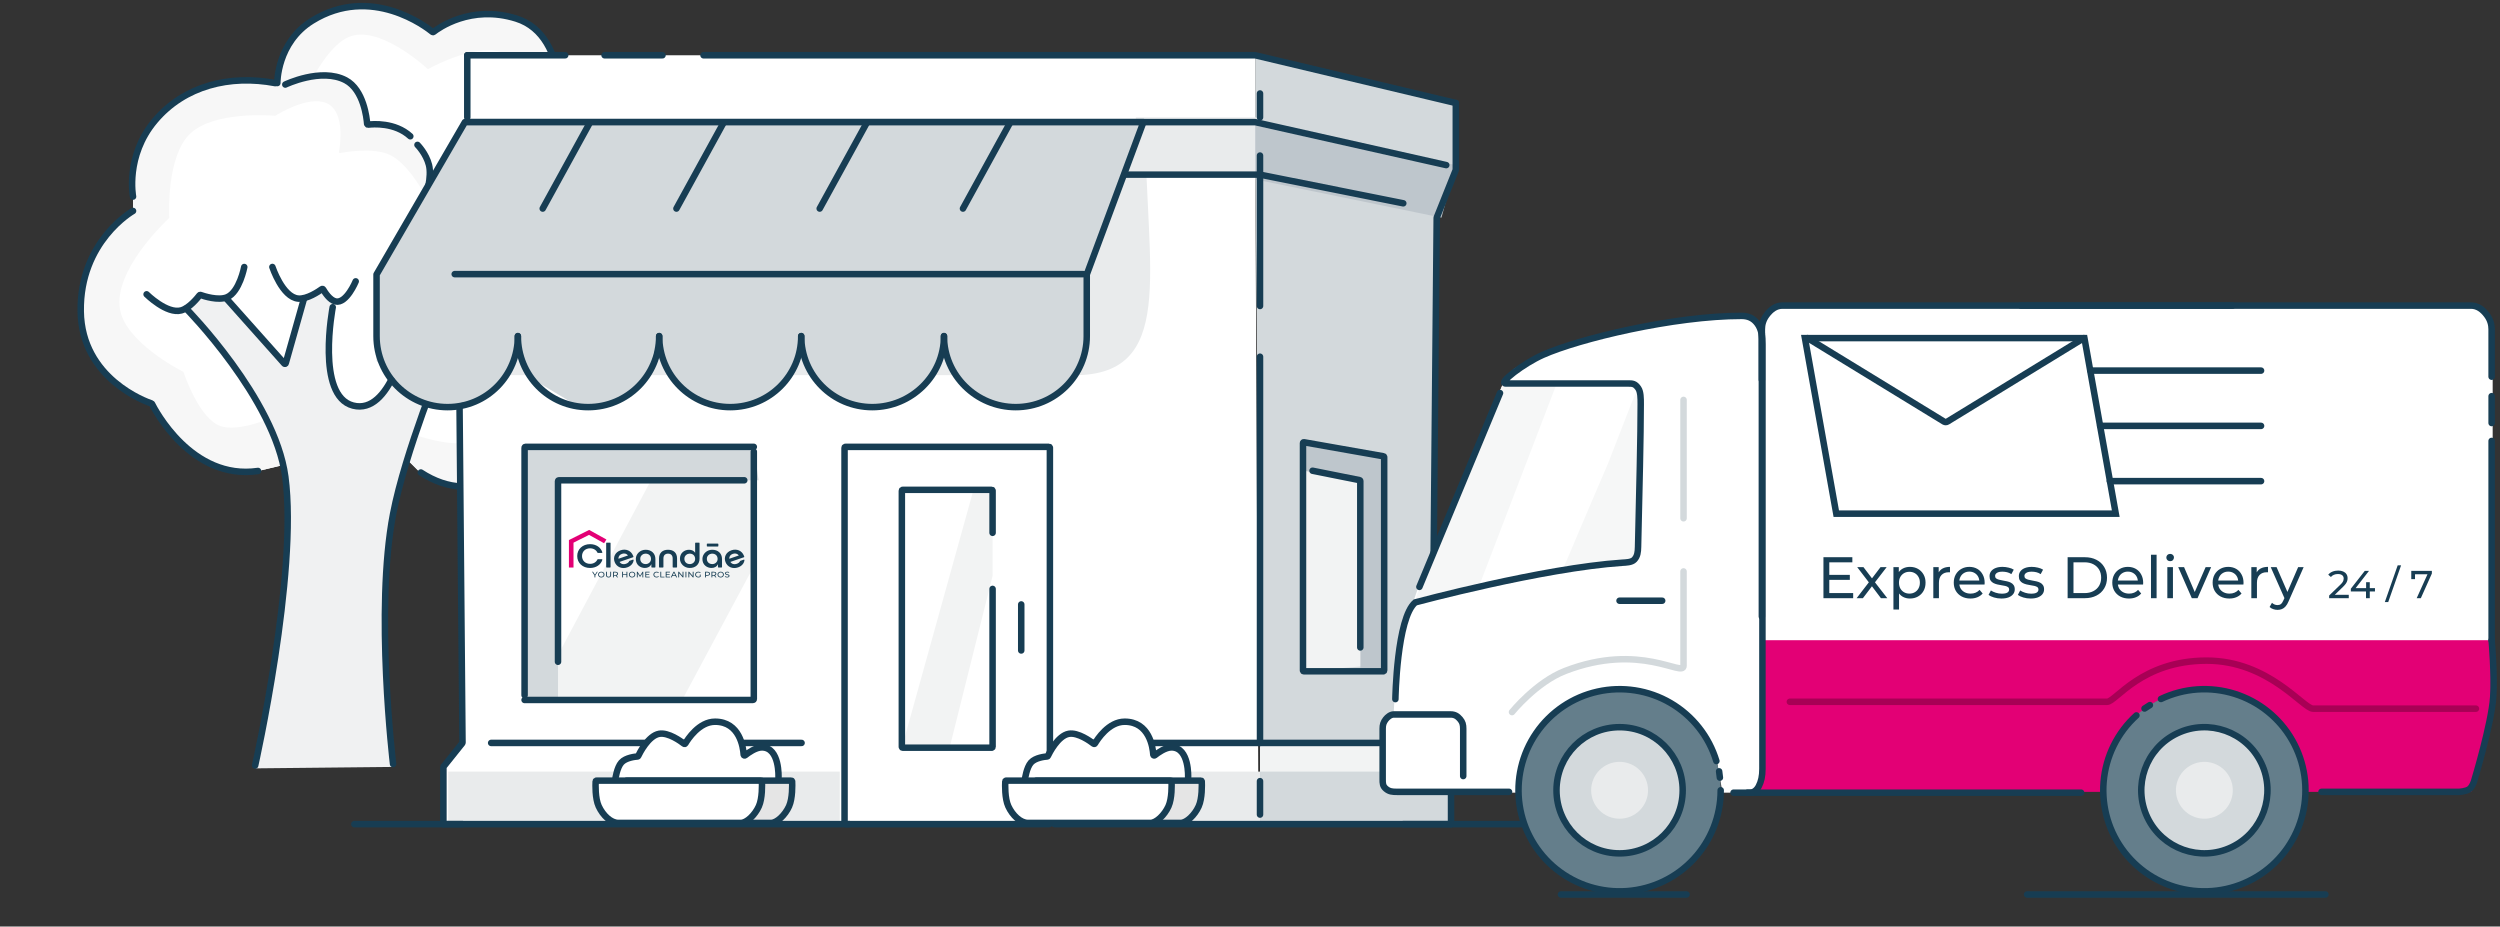 <svg width="769" height="285" viewBox="0 0 769 285" fill="none" xmlns="http://www.w3.org/2000/svg">
<rect x="0" y="0" width="769" height="285" fill="#333333" stroke="none"/>
<path d="M129.743 145.759L125.324 141.34L103.672 139.131L79.367 144.875L71.413 145.317L65.227 142.666L57.273 138.247L52.854 133.386L46.667 124.106L41.364 121.897L34.736 117.478L28.108 108.64L25.014 99.802V90.522L27.224 81.685L32.527 72.405L40.923 64.893V60.474V52.078L44.458 41.914L49.761 34.402L57.273 29.541L67.878 25.122L85.112 25.564V22.913L89.531 12.307L97.043 5.237L111.184 1.702L123.557 4.353L133.279 9.656L137.256 7.446L145.21 4.795L154.489 4.353L163.327 7.446L169.072 14.517L172.607 27.773L172.165 42.356L177.91 43.682L185.422 46.333L191.609 52.961L194.702 62.683L194.26 71.963L190.283 80.801L183.213 87.429L179.236 89.639L185.422 98.477L187.19 109.082L184.538 117.036L178.352 121.455L169.072 124.548L165.979 134.27L161.118 141.782L152.28 147.969L140.349 149.736L129.743 145.759Z" fill="white"/>
<path d="M147.954 135.087C141.548 138.325 130.039 134.576 128.285 133.973C128.155 133.928 128.02 133.998 127.973 134.127L125.329 141.303C125.295 141.395 125.317 141.498 125.386 141.566L129.224 145.404C129.243 145.423 129.265 145.439 129.289 145.451L134.004 147.808C134.019 147.816 134.036 147.822 134.052 147.826L141.546 149.798C141.573 149.806 141.602 149.808 141.63 149.806L146.342 149.413C146.356 149.412 146.369 149.41 146.382 149.407L152.702 147.827C152.72 147.822 152.737 147.816 152.753 147.808L156.683 145.843C156.699 145.835 156.715 145.824 156.729 145.813L161.061 142.268C161.077 142.256 161.091 142.241 161.103 142.225L164.648 137.498C164.66 137.482 164.67 137.465 164.678 137.447L168.235 129.146C168.243 129.128 168.249 129.108 168.252 129.089L169.014 124.517C169.031 124.413 169.112 124.331 169.216 124.312L173.399 123.551C173.413 123.549 173.427 123.545 173.44 123.54L177.779 121.962C177.791 121.958 177.802 121.953 177.813 121.947L182.128 119.593C182.158 119.577 182.185 119.555 182.206 119.527L184.93 116.025C184.949 116 184.964 115.972 184.973 115.942L186.939 109.258C186.945 109.235 186.949 109.211 186.949 109.187V104.489C186.949 104.462 186.944 104.435 186.936 104.41L184.967 98.504C184.962 98.488 184.955 98.472 184.946 98.457L182.174 93.705L179.414 89.762C179.397 89.738 179.385 89.711 179.377 89.683L177.797 83.757L176.603 80.176L174.228 75.029C174.22 75.012 174.21 74.996 174.198 74.98L171.453 71.452C171.438 71.432 171.42 71.415 171.4 71.4L167.496 68.668C167.466 68.647 167.433 68.633 167.398 68.627L161.108 67.447C161.092 67.444 161.077 67.443 161.062 67.443H155.514H151.058C150.822 67.443 150.711 67.738 150.896 67.886C153.043 69.609 160.899 75.972 165.064 80.176C169.069 84.218 169.765 93.697 169.833 94.794C169.837 94.863 169.863 94.919 169.915 94.965C170.793 95.738 178.994 103.145 178.195 109.223C177.131 117.316 160.598 119.359 158.847 119.553C158.75 119.563 158.678 119.626 158.645 119.718C158.144 121.119 154.104 131.979 147.954 135.087Z" fill="#F7F7F7"/>
<path d="M107.368 11.339C101.901 13.6 97.189 22.216 96.671 23.187C96.64 23.246 96.588 23.287 96.523 23.307L87.532 26.043C87.493 26.055 87.451 26.057 87.411 26.049L85.72 25.711C85.588 25.684 85.5 25.558 85.523 25.425L85.881 23.276L87.86 15.358C87.867 15.331 87.878 15.306 87.892 15.283L91.424 9.79C91.442 9.762 91.466 9.738 91.493 9.719L97.797 5.385C97.811 5.375 97.826 5.367 97.841 5.36L105.332 2.207C105.362 2.194 105.395 2.187 105.429 2.187H114.894C114.916 2.187 114.939 2.19 114.96 2.196L126.43 5.36C126.455 5.367 126.478 5.377 126.499 5.391L133.104 9.665C133.182 9.715 133.282 9.718 133.364 9.672L138.775 6.579C138.793 6.569 138.812 6.561 138.832 6.556L145.932 4.584C145.953 4.578 145.976 4.574 145.999 4.574H153.494C153.514 4.574 153.535 4.577 153.555 4.582L161.421 6.548C161.461 6.559 161.499 6.579 161.53 6.607L166.624 11.31C166.645 11.329 166.662 11.352 166.676 11.377L170.615 18.862C170.628 18.886 170.637 18.913 170.641 18.941L172.62 32.002C172.623 32.02 172.623 32.039 172.622 32.058L171.845 42.158C171.836 42.282 171.92 42.395 172.042 42.421L177.399 43.569L185.302 45.94C185.338 45.951 185.372 45.97 185.4 45.996L190.489 50.694C190.516 50.719 190.537 50.749 190.551 50.783L193.307 57.475C193.312 57.489 193.317 57.503 193.32 57.518L194.897 65.011C194.904 65.041 194.904 65.072 194.9 65.102L193.323 74.953C193.318 74.986 193.306 75.019 193.287 75.047L187.772 83.715C187.754 83.743 187.73 83.767 187.703 83.786L183.146 86.942C182.953 87.075 182.69 86.904 182.749 86.677C183.665 83.118 187.614 66.109 181.776 57.496C177.561 51.278 166.338 46.626 164.834 46.023C164.731 45.982 164.67 45.898 164.677 45.788C164.81 43.624 165.924 21.292 155.514 16.512C147.389 12.78 133.432 20.29 131.798 21.198C131.702 21.251 131.593 21.242 131.511 21.168C130.043 19.83 116.318 7.636 107.368 11.339Z" fill="#F7F7F7"/>
<path d="M67.975 131.107C72.683 132.599 80.271 129.763 81.674 129.209C81.801 129.159 81.945 129.218 82 129.342L84.687 135.484L86.993 142.789C87.037 142.927 86.955 143.073 86.814 143.107L79.705 144.828C79.593 144.855 79.514 144.956 79.514 145.071V145.111C79.514 145.274 79.361 145.393 79.203 145.354L77.952 145.041C77.932 145.036 77.912 145.034 77.891 145.034H77.126L70.793 144.638C70.771 144.636 70.75 144.632 70.729 144.625L63.627 142.258C63.608 142.252 63.589 142.243 63.572 142.232L59.244 139.478C59.228 139.468 59.214 139.456 59.201 139.444L54.048 134.29L49.685 129.134C49.676 129.123 49.667 129.111 49.66 129.099L46.923 124.407C46.899 124.365 46.862 124.331 46.819 124.309L42.111 121.955L36.958 118.784C36.945 118.776 36.932 118.766 36.92 118.756L32.179 114.41C32.169 114.4 32.159 114.389 32.15 114.378L28.204 109.248C28.191 109.231 28.18 109.212 28.171 109.191L25.413 102.493C25.404 102.469 25.398 102.445 25.395 102.42L24.606 93.739C24.604 93.716 24.605 93.692 24.61 93.669L26.189 85.374C26.193 85.357 26.198 85.339 26.205 85.323L30.951 74.251C30.963 74.221 30.981 74.195 31.003 74.172L38.53 66.646L40.827 64.732C40.884 64.684 40.917 64.614 40.917 64.54V58.688V51.556C40.917 51.536 40.92 51.516 40.925 51.496L42.5 45.193C42.506 45.17 42.514 45.149 42.526 45.129L45.681 39.608C45.688 39.595 45.697 39.583 45.707 39.571L50.051 34.436C50.063 34.423 50.076 34.41 50.09 34.399L56.805 29.265C56.824 29.25 56.844 29.239 56.866 29.23L63.976 26.465C63.989 26.46 64.002 26.456 64.016 26.453L73.511 24.475C73.534 24.471 73.557 24.469 73.58 24.471L84.661 25.262C84.678 25.263 84.695 25.266 84.712 25.271L87.398 26.038C87.446 26.052 87.498 26.051 87.545 26.035L88.666 25.662L98.177 23.284C98.203 23.278 98.229 23.275 98.255 23.277L104.126 23.668C104.164 23.671 104.201 23.682 104.235 23.702L108.891 26.418C108.935 26.444 108.971 26.482 108.992 26.529L111.736 32.408C111.742 32.42 111.746 32.433 111.75 32.445L113.284 37.816C113.315 37.923 113.413 37.997 113.525 37.997H115.706C115.717 37.997 115.729 37.998 115.741 37.999L121.246 38.786C121.278 38.79 121.308 38.801 121.336 38.817L126.033 41.557C126.057 41.571 126.078 41.589 126.096 41.61L128.456 44.363L131.604 48.691C131.627 48.724 131.643 48.761 131.649 48.8L132.428 53.863C132.433 53.896 132.431 53.93 132.423 53.962L131.006 59.631C130.95 59.855 130.643 59.898 130.532 59.695C129.337 57.512 124.857 49.848 119.702 47.547C114.801 45.358 106.414 46.733 104.556 47.077C104.378 47.11 104.224 46.955 104.256 46.777C104.647 44.645 106.276 33.969 100.205 31.63C94.642 29.488 85.614 35.026 84.753 35.567C84.706 35.597 84.665 35.607 84.609 35.603C83.294 35.492 65.657 34.144 58.425 41.18C51.3 48.113 51.979 65.419 52.053 66.937C52.057 67.013 52.035 67.065 51.98 67.117C50.719 68.288 34.735 83.413 36.938 95.295C38.789 105.281 55.038 113.688 56.351 114.353C56.411 114.383 56.444 114.421 56.465 114.485C56.876 115.711 61.473 129.047 67.975 131.107Z" fill="#F7F7F7"/>
<path d="M87.882 111.296L93.038 92.39C93.056 92.326 93.098 92.272 93.156 92.239L99.086 88.85C99.184 88.794 99.308 88.811 99.387 88.89L102.699 92.202C102.755 92.258 102.781 92.336 102.77 92.414L101.462 101.57L101.022 111.251C101.02 111.278 101.024 111.305 101.031 111.332L104.085 121.802C104.103 121.863 104.144 121.915 104.199 121.948L109.344 124.949C109.391 124.976 109.445 124.988 109.498 124.982L113.312 124.558C113.365 124.552 113.414 124.53 113.453 124.494L118.221 120.159C118.243 120.14 118.261 120.117 118.274 120.091L122.659 111.759C122.668 111.742 122.675 111.725 122.68 111.706L124.842 103.489C124.867 103.396 124.941 103.326 125.035 103.307L131.356 102.043C131.45 102.024 131.547 102.061 131.605 102.138L136.733 108.975C136.783 109.042 136.796 109.13 136.768 109.209L130.185 127.642L124.44 143.108L121.347 156.807L119.137 171.832L118.254 189.949L118.696 204.974L120.021 225.301L120.883 235.638C120.895 235.783 120.781 235.908 120.636 235.909L78.787 236.345C78.629 236.347 78.51 236.204 78.538 236.05L81.576 219.556L84.228 205.416L86.437 191.275L88.205 165.203V148.887C88.205 148.864 88.202 148.842 88.196 148.82L83.794 132.975C83.789 132.955 83.781 132.936 83.77 132.918L73.191 114.403C73.184 114.391 73.176 114.38 73.167 114.369L57.416 95.117C57.334 95.018 57.341 94.873 57.432 94.782L61.591 90.623C61.653 90.561 61.743 90.536 61.828 90.557L65.197 91.399C65.216 91.404 65.237 91.407 65.257 91.407H69.093C69.163 91.407 69.23 91.436 69.278 91.488L87.457 111.398C87.59 111.544 87.831 111.486 87.882 111.296Z" fill="#F0F1F2"/>
<path d="M150.147 67.574C150.147 67.574 163.244 65.871 169.687 70.074C176.499 74.518 178.905 88.524 179.088 89.649C179.096 89.701 179.114 89.735 179.15 89.773C179.98 90.634 190.593 101.991 185.782 114.181C182.418 122.704 170.767 124.07 169.066 124.225C168.942 124.237 168.85 124.328 168.837 124.452C168.638 126.328 166.775 140.309 155.086 146.417C146.207 151.057 137.852 150.806 129.454 145.342" stroke="#173D53" stroke-width="2" stroke-linecap="round"/>
<path d="M57.273 94.94C57.273 94.94 84.572 122.623 87.763 146.642C91.72 176.415 78.484 235.463 78.484 235.463" stroke="#173D53" stroke-width="2" stroke-linecap="round"/>
<path d="M69.645 91.847L87.46 111.834C87.591 111.981 87.833 111.926 87.887 111.736L93.508 91.847" stroke="#173D53" stroke-width="2" stroke-linecap="round"/>
<path d="M102.345 94.499C102.345 94.499 97.09 121.782 108.599 124.755C120.216 127.756 124.882 103.779 124.882 103.779" stroke="#173D53" stroke-width="2" stroke-linecap="round"/>
<path d="M75.132 82.136C75.132 82.136 73.693 89.778 69.861 91.423C67.173 92.578 62.624 91.074 61.675 90.737C61.569 90.699 61.454 90.734 61.386 90.824C60.821 91.563 58.239 94.791 55.743 95.48C51.324 96.701 45.096 90.531 45.096 90.531" stroke="#173D53" stroke-width="2" stroke-linecap="round"/>
<path d="M148.745 106.43C148.745 106.43 141.477 110.919 137.255 109.081C134.371 107.825 132.095 103.261 131.608 102.222C131.551 102.102 131.415 102.046 131.29 102.089C130.258 102.442 125.853 103.837 123.115 102.895C119.291 101.579 116.486 94.94 116.486 94.94" stroke="#173D53" stroke-width="2" stroke-linecap="round"/>
<path d="M109.416 86.545C109.416 86.545 106.568 93.458 103.229 92.732C101.439 92.343 99.868 89.836 99.396 89.015C99.319 88.88 99.14 88.84 99.014 88.932C98.065 89.623 94.46 92.093 91.74 91.848C86.854 91.409 83.786 82.126 83.786 82.126" stroke="#173D53" stroke-width="2" stroke-linecap="round"/>
<path d="M136.371 110.407C136.371 110.407 124.603 138.892 120.905 158.131C115.236 187.619 120.905 235.021 120.905 235.021" stroke="#173D53" stroke-width="2" stroke-linecap="round"/>
<path d="M79.367 144.874C58.915 147.857 47.53 125.805 46.742 124.223C46.711 124.161 46.67 124.125 46.605 124.103C45.075 123.592 25.124 116.532 24.83 95.766C24.524 74.171 40.922 64.891 40.922 64.891M84.665 25.563C70.759 22.934 56.727 26.335 47.618 37.166C38.509 47.997 40.922 60.473 40.922 60.473" stroke="#173D53" stroke-width="2" stroke-linecap="round"/>
<path d="M87.763 26.006C87.763 26.006 98.811 20.703 106.323 24.68C111.897 27.632 112.809 36.419 112.933 38.1C112.944 38.249 113.077 38.359 113.226 38.341C114.669 38.162 121.489 37.588 126.208 41.914" stroke="#173D53" stroke-width="2" stroke-linecap="round"/>
<path d="M128.417 44.565C128.417 44.565 131.068 47.216 131.952 50.752C132.877 54.45 131.068 60.031 131.068 60.031" stroke="#173D53" stroke-width="2" stroke-linecap="round"/>
<path d="M85.3 25.547C85.3 25.547 85.168 13.088 96.029 6.37C114.194 -4.866 131.243 8.36 133.034 9.823C133.129 9.901 133.252 9.898 133.349 9.822C134.722 8.737 144.788 1.339 158.775 5.702C175.947 11.06 172.463 39.295 172.025 42.405C172.003 42.558 172.115 42.683 172.27 42.687C174.402 42.737 187.85 43.509 192.441 54.839C201.437 77.04 182.626 87.646 182.626 87.646" stroke="#173D53" stroke-width="2" stroke-linecap="round"/>
<path d="M386.11 17V47.848L387.579 209.431V253.499H446.337V235.872L441.93 227.058V61.068L447.806 52.255V31.689L386.11 17Z" fill="#D3D9DC"/>
<path d="M136.391 235.872V253.499H387.11L386.11 46.379V17H143.735L140.797 125.702L142.266 227.058L136.391 235.872Z" fill="white"/>
<path d="M387.579 36.096H349.387V53.724H387.579V36.096Z" fill="#E9EBEC"/>
<path d="M418.427 147.737V206.495H425.772V140.393L400.8 135.986V144.799L418.427 147.737Z" fill="#BEC6CC"/>
<path d="M231.872 174.177L209.838 215.307H164.301L201.024 146.267H231.872V174.177Z" fill="#F2F3F3"/>
<path d="M305.319 150.671V177.112L292.098 229.994H277.409L299.443 150.671H302.381H305.319Z" fill="#F2F3F3"/>
<path d="M325.884 253.5H387.579V237.342H325.884V253.5Z" fill="#E9EBEC"/>
<path d="M137.86 253.5H258.313V237.342H137.86V253.5Z" fill="#E9EBEC"/>
<path d="M171.645 147.737V215.308H161.363V137.454H231.872L233.341 147.737H171.645Z" fill="#D3D9DC"/>
<path d="M328.819 115.391H142.266V39.033H352.322C352.322 82.826 362.604 116.514 328.819 115.391Z" fill="#E9EBEC"/>
<path d="M447.806 50.785L386.11 37.565V55.192L443.399 66.944L447.806 50.785Z" fill="#BEC6CC"/>
<path d="M440.461 228.526H387.579V237.34H446.337L440.461 228.526Z" fill="#F2F3F3"/>
<path d="M418.427 147.737L400.8 144.799V206.494L418.427 205.025V147.737Z" fill="#F2F3F3"/>
<path d="M387.579 47.848V94.12M387.579 228.528V109.727" stroke="#173D53" stroke-width="2" stroke-linecap="round"/>
<path d="M336.166 228.526H431.648" stroke="#173D53" stroke-width="2" stroke-linecap="round"/>
<path d="M324.415 253.499H446.337" stroke="#173D53" stroke-width="2" stroke-linecap="round"/>
<path d="M387.579 53.722L431.647 62.536" stroke="#173D53" stroke-width="2" stroke-linecap="round"/>
<path d="M340.573 53.722H387.579" stroke="#173D53" stroke-width="2" stroke-linecap="round"/>
<path d="M447.806 31.689V52.206C447.806 52.238 447.8 52.269 447.788 52.299L441.947 66.9C441.936 66.929 441.93 66.959 441.93 66.99L440.462 228.438C440.461 228.495 440.481 228.551 440.517 228.596L446.282 235.803C446.317 235.847 446.337 235.903 446.337 235.959V253.499" stroke="#173D53" stroke-width="2" stroke-linecap="round"/>
<path d="M134.922 52.256L140.756 61.008C140.783 61.048 140.798 61.095 140.798 61.144L142.266 228.44C142.266 228.497 142.247 228.553 142.211 228.598L136.445 235.805C136.41 235.849 136.391 235.904 136.391 235.961V253.501" stroke="#173D53" stroke-width="2" stroke-linecap="round"/>
<path d="M425.565 140.356L401.093 136.038C400.94 136.011 400.8 136.128 400.8 136.284V206.245C400.8 206.383 400.912 206.495 401.05 206.495H425.522C425.66 206.495 425.772 206.383 425.772 206.245V140.602C425.772 140.481 425.685 140.377 425.565 140.356Z" stroke="#173D53" stroke-width="2" stroke-linecap="round"/>
<path d="M260.032 253.5H322.696C322.834 253.5 322.946 253.388 322.946 253.25V137.704C322.946 137.566 322.834 137.454 322.696 137.454H260.032C259.893 137.454 259.782 137.566 259.782 137.704V253.25C259.782 253.388 259.893 253.5 260.032 253.5Z" stroke="#173D53" stroke-width="2" stroke-linecap="round"/>
<path d="M171.645 203.556V147.986C171.645 147.848 171.757 147.736 171.895 147.736H228.934" stroke="#173D53" stroke-width="2" stroke-linecap="round"/>
<path d="M305.319 163.892V150.921C305.319 150.783 305.207 150.671 305.069 150.671H277.659C277.521 150.671 277.409 150.783 277.409 150.921V229.744C277.409 229.882 277.521 229.994 277.659 229.994H305.069C305.207 229.994 305.319 229.882 305.319 229.744V181.152" stroke="#173D53" stroke-width="2" stroke-linecap="round"/>
<path d="M231.872 138.923V200.618V215.058C231.872 215.196 231.76 215.308 231.622 215.308H161.363" stroke="#173D53" stroke-width="2" stroke-linecap="round"/>
<path d="M161.363 213.839V137.704C161.363 137.566 161.475 137.454 161.613 137.454H231.872" stroke="#173D53" stroke-width="2" stroke-linecap="round"/>
<path d="M151.08 228.526H246.561" stroke="#173D53" stroke-width="2" stroke-linecap="round"/>
<path d="M136.391 253.499H261.251" stroke="#173D53" stroke-width="2" stroke-linecap="round"/>
<path d="M403.737 144.799L418.226 147.697C418.343 147.72 418.427 147.822 418.427 147.942V199.15" stroke="#173D53" stroke-width="2" stroke-linecap="round"/>
<path d="M143.735 17H173.849M447.806 31.689L386.139 17.007C386.12 17.002 386.101 17 386.081 17H216.402M185.967 17H203.778" stroke="#173D53" stroke-width="2" stroke-linecap="round"/>
<path d="M387.579 28.752V36.097" stroke="#173D53" stroke-width="2" stroke-linecap="round"/>
<path d="M143.735 17V36.096" stroke="#173D53" stroke-width="2" stroke-linecap="round"/>
<path d="M387.579 240.281V250.563" stroke="#173D53" stroke-width="2" stroke-linecap="round"/>
<path d="M143.735 37.565H386.083C386.101 37.565 386.119 37.567 386.137 37.571L444.868 50.785" stroke="#173D53" stroke-width="2" stroke-linecap="round"/>
<path d="M350.502 37.565H143.875C143.788 37.565 143.708 37.61 143.662 37.684L115.862 83.042C115.838 83.081 115.826 83.126 115.826 83.173V110.908C115.826 110.975 115.852 111.038 115.899 111.085L127.526 122.712C127.559 122.746 127.602 122.769 127.648 122.779L137.442 124.988C137.48 124.996 137.519 124.996 137.556 124.987L146.631 122.774C146.659 122.767 146.686 122.755 146.71 122.739L155.423 116.939C155.472 116.906 155.508 116.856 155.525 116.799L158.262 107.177C158.323 106.964 158.61 106.929 158.72 107.121L164.268 116.831C164.289 116.868 164.32 116.899 164.357 116.921L178.904 125.65C178.959 125.683 179.025 125.694 179.087 125.68L192.149 122.777C192.189 122.768 192.227 122.749 192.258 122.722L198.938 116.941C198.978 116.906 199.006 116.86 199.018 116.808L200.906 108.587C200.953 108.382 201.218 108.323 201.347 108.49L211.263 121.239C211.292 121.275 211.329 121.303 211.373 121.319L222.922 125.672C222.972 125.691 223.027 125.693 223.079 125.679L233.302 122.774C233.328 122.767 233.352 122.756 233.374 122.741L241.931 116.934C241.976 116.904 242.009 116.86 242.027 116.81L244.94 108.507C245.006 108.32 245.252 108.28 245.374 108.436L255.336 121.244C255.361 121.277 255.395 121.303 255.433 121.32L265.435 125.673C265.477 125.692 265.524 125.698 265.569 125.691L275.875 124.242C275.917 124.236 275.958 124.219 275.992 124.192L285.447 116.928C285.481 116.902 285.508 116.866 285.525 116.826L288.992 108.479C289.067 108.3 289.307 108.27 289.423 108.424L297.942 119.783C297.963 119.811 297.99 119.834 298.02 119.851L308.428 125.661C308.474 125.687 308.528 125.698 308.581 125.691L319.955 124.239C319.99 124.235 320.024 124.223 320.054 124.204L328.447 119.033C328.481 119.012 328.51 118.982 328.531 118.947L333.197 111.065C333.218 111.03 333.23 110.991 333.232 110.951L334.696 83.138C334.697 83.114 334.702 83.091 334.71 83.068L350.737 37.898C350.795 37.736 350.675 37.565 350.502 37.565Z" fill="#D3D9DC"/>
<path d="M202.761 103.391C202.761 115.456 192.977 125.232 180.916 125.232C168.855 125.232 159.297 115.452 159.297 103.391" stroke="#173D53" stroke-width="2" stroke-miterlimit="10" stroke-linecap="round" stroke-linejoin="round"/>
<path d="M246.452 103.391C246.452 115.456 236.672 125.232 224.608 125.232C212.546 125.232 202.763 115.452 202.763 103.391" stroke="#173D53" stroke-width="2" stroke-miterlimit="10" stroke-linecap="round" stroke-linejoin="round"/>
<path d="M290.371 103.391C290.371 115.456 280.362 125.232 268.301 125.232C256.236 125.232 246.452 115.452 246.452 103.391" stroke="#173D53" stroke-width="2" stroke-miterlimit="10" stroke-linecap="round" stroke-linejoin="round"/>
<path d="M333.36 84.323H139.868" stroke="#173D53" stroke-width="2" stroke-miterlimit="10" stroke-linecap="round" stroke-linejoin="round"/>
<path d="M290.366 103.39C290.366 115.455 300.372 125.232 312.437 125.232C324.506 125.232 334.286 115.451 334.286 103.39V84.431L351.714 37.564H143.012L115.826 84.424V103.39C115.826 115.455 125.617 125.232 137.678 125.232C149.746 125.232 159.297 115.451 159.297 103.39" stroke="#173D53" stroke-width="2" stroke-miterlimit="10" stroke-linecap="round" stroke-linejoin="round"/>
<path d="M296.207 64.154L310.581 37.965" stroke="#173D53" stroke-width="2" stroke-miterlimit="10" stroke-linecap="round" stroke-linejoin="round"/>
<path d="M252.138 64.154L266.513 37.965" stroke="#173D53" stroke-width="2" stroke-miterlimit="10" stroke-linecap="round" stroke-linejoin="round"/>
<path d="M208.07 64.154L222.445 37.965" stroke="#173D53" stroke-width="2" stroke-miterlimit="10" stroke-linecap="round" stroke-linejoin="round"/>
<path d="M166.94 64.154L181.314 37.965" stroke="#173D53" stroke-width="2" stroke-miterlimit="10" stroke-linecap="round" stroke-linejoin="round"/>
<path d="M314.132 185.927V200.084" stroke="#173D53" stroke-width="2" stroke-miterlimit="10" stroke-linecap="round"/>
<path d="M431.647 253.499H468.371" stroke="#173D53" stroke-width="2" stroke-linecap="round"/>
<path d="M108.999 253.499H142.266" stroke="#173D53" stroke-width="2" stroke-linecap="round"/>
<g clip-path="url(#clip0_1979_4763)">
<path d="M177.554 171.044C177.554 168.933 179.191 167.382 181.511 167.382C183.376 167.382 184.803 168.383 185.287 169.882C185.317 169.978 185.242 170.075 185.136 170.075H183.91C183.848 170.075 183.793 170.039 183.768 169.985C183.394 169.185 182.574 168.664 181.51 168.664C180.032 168.664 179.031 169.666 179.031 171.045C179.031 172.424 180.032 173.437 181.51 173.437C182.573 173.437 183.394 172.905 183.768 172.104C183.793 172.05 183.848 172.015 183.91 172.015H185.136C185.242 172.015 185.317 172.112 185.287 172.207C184.803 173.706 183.376 174.708 181.511 174.708C179.191 174.708 177.554 173.156 177.554 171.045V171.044Z" fill="#173D53"/>
<path d="M186.613 166.919H187.653C187.74 166.919 187.81 166.986 187.81 167.068V174.419C187.81 174.5 187.74 174.567 187.653 174.567H186.613C186.527 174.567 186.457 174.5 186.457 174.419V167.068C186.457 166.986 186.527 166.919 186.613 166.919Z" fill="#173D53"/>
<path d="M189.072 172.882C188.488 171.364 189.236 169.845 190.903 169.27C192.57 168.695 194.152 169.411 194.735 170.929L194.845 171.214C194.875 171.292 194.832 171.377 194.751 171.404L190.57 172.846C191.021 173.516 191.757 173.698 192.505 173.44C193.041 173.255 193.391 172.98 193.548 172.598C193.564 172.557 193.598 172.524 193.641 172.509L194.702 172.143C194.813 172.105 194.925 172.192 194.912 172.303C194.79 173.289 194.083 174.133 192.925 174.533C191.258 175.108 189.655 174.399 189.072 172.881V172.882ZM193.182 170.857C192.723 170.259 192.017 170.124 191.323 170.363C190.607 170.61 190.184 171.145 190.234 171.873L193.183 170.856L193.182 170.857Z" fill="#173D53"/>
<path d="M195.576 171.903C195.601 170.385 196.905 169.147 198.506 169.107C200.325 169.061 201.601 170.203 201.601 171.949V174.419C201.601 174.5 201.531 174.567 201.444 174.567H200.518C200.432 174.567 200.361 174.5 200.361 174.419V173.522C200.02 174.309 199.258 174.707 198.371 174.707C196.993 174.707 195.544 173.761 195.575 171.903H195.576ZM200.238 172.113C200.349 171.001 199.569 170.203 198.389 170.311C197.649 170.379 197.051 170.934 196.958 171.633C196.81 172.753 197.573 173.574 198.728 173.508C199.523 173.462 200.164 172.864 200.238 172.113Z" fill="#173D53"/>
<path d="M202.716 171.799C202.716 170.021 203.831 169.105 205.491 169.105C207.151 169.105 208.265 170.01 208.265 171.799V174.419C208.265 174.5 208.195 174.567 208.108 174.567H207.068C206.982 174.567 206.912 174.5 206.912 174.419V171.799C206.912 170.786 206.343 170.301 205.491 170.301C204.638 170.301 204.069 170.786 204.069 171.799V174.419C204.069 174.5 203.998 174.567 203.912 174.567H202.873C202.787 174.567 202.716 174.5 202.716 174.419V171.799Z" fill="#173D53"/>
<path d="M209.152 171.916C209.118 170.054 210.568 169.105 211.948 169.105C212.756 169.105 213.426 169.428 213.825 170.021V167.068C213.825 166.986 213.895 166.919 213.982 166.919H215.021C215.108 166.919 215.178 166.986 215.178 167.068V171.864C215.178 173.621 213.902 174.751 212.084 174.706C210.484 174.667 209.179 173.433 209.152 171.916ZM213.815 172.113C213.925 171.001 213.145 170.203 211.966 170.311C211.225 170.379 210.627 170.934 210.534 171.633C210.386 172.753 211.149 173.574 212.304 173.508C213.099 173.462 213.74 172.864 213.815 172.113Z" fill="#173D53"/>
<path d="M216.065 171.903C216.09 170.385 217.394 169.147 218.996 169.107C220.814 169.062 222.091 170.203 222.091 171.949V174.419C222.091 174.5 222.02 174.567 221.934 174.567H221.008C220.922 174.567 220.851 174.5 220.851 174.419V173.522C220.51 174.309 219.748 174.707 218.861 174.707C217.482 174.707 216.034 173.761 216.064 171.903H216.065ZM217.575 167.221H220.809C220.895 167.221 220.965 167.288 220.965 167.369V167.955C220.965 168.037 220.895 168.104 220.809 168.104H217.575C217.488 168.104 217.418 168.037 217.418 167.955V167.369C217.418 167.288 217.488 167.221 217.575 167.221ZM220.728 172.113C220.838 171.001 220.058 170.203 218.879 170.311C218.138 170.379 217.54 170.934 217.448 171.633C217.299 172.753 218.062 173.574 219.218 173.508C220.013 173.463 220.653 172.864 220.728 172.113Z" fill="#173D53"/>
<path d="M223.16 172.882C222.576 171.364 223.323 169.845 224.991 169.27C226.658 168.695 228.239 169.411 228.823 170.929L228.933 171.214C228.962 171.292 228.92 171.377 228.838 171.404L224.658 172.846C225.109 173.516 225.845 173.698 226.593 173.44C227.129 173.255 227.479 172.98 227.636 172.598C227.652 172.557 227.686 172.524 227.729 172.509L228.79 172.143C228.9 172.105 229.013 172.192 228.999 172.303C228.878 173.289 228.171 174.133 227.013 174.533C225.346 175.108 223.743 174.399 223.16 172.881V172.882ZM227.27 170.857C226.811 170.259 226.105 170.124 225.411 170.363C224.717 170.602 224.271 171.145 224.322 171.873L227.271 170.856L227.27 170.857Z" fill="#173D53"/>
<path d="M176.411 174.567H175V166.122L181.22 163L186.53 165.947L185.817 167.101L181.185 164.53L176.411 166.926V174.567Z" fill="#E30075"/>
<path d="M182.862 177.615V176.948L182.923 177.102L182.128 175.872H182.411L183.079 176.91H182.926L183.597 175.872H183.858L183.066 177.102L183.124 176.948V177.615H182.862ZM184.96 177.635C184.819 177.635 184.688 177.613 184.567 177.568C184.447 177.523 184.343 177.461 184.255 177.381C184.167 177.3 184.098 177.205 184.049 177.097C184 176.989 183.975 176.871 183.975 176.744C183.975 176.616 184 176.498 184.049 176.39C184.098 176.282 184.167 176.188 184.255 176.109C184.343 176.027 184.447 175.964 184.567 175.919C184.686 175.874 184.817 175.852 184.96 175.852C185.101 175.852 185.23 175.874 185.348 175.919C185.468 175.962 185.572 176.025 185.66 176.106C185.75 176.186 185.818 176.28 185.866 176.387C185.915 176.495 185.94 176.614 185.94 176.744C185.94 176.873 185.915 176.992 185.866 177.1C185.818 177.208 185.75 177.302 185.66 177.384C185.572 177.463 185.468 177.525 185.348 177.57C185.23 177.613 185.101 177.635 184.96 177.635ZM184.96 177.413C185.062 177.413 185.156 177.397 185.243 177.364C185.331 177.33 185.406 177.284 185.47 177.224C185.535 177.163 185.585 177.091 185.62 177.01C185.657 176.929 185.676 176.84 185.676 176.744C185.676 176.647 185.657 176.558 185.62 176.477C185.585 176.396 185.535 176.325 185.47 176.265C185.406 176.204 185.331 176.157 185.243 176.123C185.156 176.09 185.062 176.074 184.96 176.074C184.856 176.074 184.76 176.09 184.672 176.123C184.586 176.157 184.51 176.204 184.445 176.265C184.38 176.325 184.329 176.396 184.292 176.477C184.257 176.558 184.239 176.647 184.239 176.744C184.239 176.84 184.257 176.929 184.292 177.01C184.329 177.091 184.38 177.163 184.445 177.224C184.51 177.284 184.586 177.33 184.672 177.364C184.76 177.397 184.856 177.413 184.96 177.413ZM187.189 177.635C186.946 177.635 186.755 177.569 186.616 177.438C186.477 177.307 186.407 177.115 186.407 176.863V175.872H186.671V176.853C186.671 177.047 186.716 177.189 186.806 177.279C186.897 177.369 187.026 177.413 187.192 177.413C187.359 177.413 187.487 177.369 187.577 177.279C187.669 177.189 187.714 177.047 187.714 176.853V175.872H187.971V176.863C187.971 177.115 187.901 177.307 187.762 177.438C187.625 177.569 187.434 177.635 187.189 177.635ZM188.591 177.615V175.872H189.312C189.474 175.872 189.613 175.896 189.727 175.944C189.842 175.992 189.93 176.062 189.991 176.153C190.053 176.245 190.084 176.353 190.084 176.48C190.084 176.606 190.053 176.714 189.991 176.806C189.93 176.895 189.842 176.964 189.727 177.012C189.613 177.061 189.474 177.085 189.312 177.085H188.737L188.855 176.97V177.615H188.591ZM189.827 177.615L189.357 176.983H189.64L190.115 177.615H189.827ZM188.855 176.995L188.737 176.873H189.304C189.474 176.873 189.601 176.839 189.687 176.771C189.776 176.701 189.82 176.604 189.82 176.48C189.82 176.355 189.776 176.259 189.687 176.191C189.601 176.123 189.474 176.089 189.304 176.089H188.737L188.855 175.964V176.995ZM192.704 175.872H192.968V177.615H192.704V175.872ZM191.642 177.615H191.378V175.872H191.642V177.615ZM192.728 176.838H191.616V176.622H192.728V176.838ZM194.435 177.635C194.295 177.635 194.163 177.613 194.042 177.568C193.922 177.523 193.818 177.461 193.73 177.381C193.642 177.3 193.573 177.205 193.524 177.097C193.475 176.989 193.45 176.871 193.45 176.744C193.45 176.616 193.475 176.498 193.524 176.39C193.573 176.282 193.642 176.188 193.73 176.109C193.818 176.027 193.922 175.964 194.042 175.919C194.162 175.874 194.293 175.852 194.435 175.852C194.576 175.852 194.706 175.874 194.824 175.919C194.943 175.962 195.047 176.025 195.135 176.106C195.225 176.186 195.294 176.28 195.341 176.387C195.391 176.495 195.415 176.614 195.415 176.744C195.415 176.873 195.391 176.992 195.341 177.1C195.294 177.208 195.225 177.302 195.135 177.384C195.047 177.463 194.943 177.525 194.824 177.57C194.706 177.613 194.576 177.635 194.435 177.635ZM194.435 177.413C194.538 177.413 194.632 177.397 194.718 177.364C194.806 177.33 194.882 177.284 194.945 177.224C195.01 177.163 195.06 177.091 195.096 177.01C195.133 176.929 195.151 176.84 195.151 176.744C195.151 176.647 195.133 176.558 195.096 176.477C195.06 176.396 195.01 176.325 194.945 176.265C194.882 176.204 194.806 176.157 194.718 176.123C194.632 176.09 194.538 176.074 194.435 176.074C194.332 176.074 194.236 176.09 194.148 176.123C194.061 176.157 193.986 176.204 193.92 176.265C193.855 176.325 193.804 176.396 193.767 176.477C193.732 176.558 193.714 176.647 193.714 176.744C193.714 176.84 193.732 176.929 193.767 177.01C193.804 177.091 193.855 177.163 193.92 177.224C193.986 177.284 194.061 177.33 194.148 177.364C194.236 177.397 194.332 177.413 194.435 177.413ZM195.898 177.615V175.872H196.115L196.944 177.189H196.828L197.647 175.872H197.863L197.866 177.615H197.612L197.61 176.248H197.67L196.941 177.403H196.82L196.086 176.248H196.152V177.615H195.898ZM198.74 176.624H199.691V176.836H198.74V176.624ZM198.764 177.398H199.842V177.615H198.5V175.872H199.805V176.089H198.764V177.398ZM201.964 177.635C201.823 177.635 201.693 177.613 201.573 177.57C201.455 177.525 201.352 177.463 201.264 177.384C201.178 177.302 201.11 177.208 201.061 177.1C201.011 176.992 200.987 176.873 200.987 176.744C200.987 176.614 201.011 176.495 201.061 176.387C201.11 176.28 201.179 176.186 201.267 176.106C201.355 176.025 201.458 175.962 201.576 175.919C201.695 175.874 201.826 175.852 201.967 175.852C202.109 175.852 202.24 175.875 202.36 175.922C202.482 175.967 202.585 176.034 202.669 176.123L202.497 176.28C202.427 176.211 202.348 176.159 202.26 176.126C202.172 176.091 202.077 176.074 201.977 176.074C201.873 176.074 201.776 176.09 201.687 176.123C201.599 176.157 201.522 176.203 201.457 176.263C201.392 176.323 201.341 176.394 201.304 176.477C201.268 176.558 201.251 176.647 201.251 176.744C201.251 176.84 201.268 176.929 201.304 177.012C201.341 177.094 201.392 177.164 201.457 177.224C201.522 177.284 201.599 177.33 201.687 177.364C201.776 177.397 201.873 177.413 201.977 177.413C202.077 177.413 202.172 177.397 202.26 177.364C202.348 177.329 202.427 177.276 202.497 177.204L202.669 177.361C202.585 177.451 202.482 177.519 202.36 177.565C202.24 177.612 202.108 177.635 201.964 177.635ZM203.125 177.615V175.872H203.389V177.398H204.39V177.615H203.125ZM205.013 176.624H205.964V176.836H205.013V176.624ZM205.037 177.398H206.114V177.615H204.773V175.872H206.077V176.089H205.037V177.398ZM206.341 177.615L207.178 175.872H207.44L208.28 177.615H208.003L207.255 176.011H207.361L206.613 177.615H206.341ZM206.698 177.179L206.769 176.98H207.81L207.886 177.179H206.698ZM208.635 177.615V175.872H208.851L210.074 177.304H209.961V175.872H210.225V177.615H210.008L208.785 176.183H208.899V177.615H208.635ZM210.857 177.615V175.872H211.122V177.615H210.857ZM211.754 177.615V175.872H211.971L213.194 177.304H213.08V175.872H213.344V177.615H213.128L211.905 176.183H212.018V177.615H211.754ZM214.812 177.635C214.669 177.635 214.538 177.613 214.418 177.57C214.298 177.525 214.194 177.463 214.106 177.384C214.018 177.302 213.95 177.208 213.9 177.1C213.851 176.992 213.826 176.873 213.826 176.744C213.826 176.614 213.851 176.495 213.9 176.387C213.95 176.28 214.018 176.186 214.106 176.106C214.196 176.025 214.301 175.962 214.421 175.919C214.54 175.874 214.673 175.852 214.817 175.852C214.963 175.852 215.097 175.874 215.218 175.919C215.34 175.964 215.443 176.031 215.527 176.121L215.364 176.275C215.288 176.206 215.205 176.155 215.115 176.123C215.027 176.09 214.931 176.074 214.827 176.074C214.722 176.074 214.623 176.09 214.532 176.123C214.442 176.157 214.363 176.203 214.297 176.263C214.231 176.323 214.18 176.394 214.143 176.477C214.108 176.558 214.091 176.647 214.091 176.744C214.091 176.838 214.108 176.927 214.143 177.01C214.18 177.091 214.231 177.163 214.297 177.224C214.363 177.284 214.442 177.33 214.532 177.364C214.621 177.397 214.719 177.413 214.825 177.413C214.923 177.413 215.018 177.399 215.107 177.371C215.199 177.341 215.284 177.292 215.361 177.224L215.512 177.413C215.42 177.486 215.313 177.542 215.189 177.58C215.068 177.617 214.942 177.635 214.812 177.635ZM215.258 177.381V176.734H215.512V177.413L215.258 177.381ZM216.885 177.615V175.872H217.606C217.768 175.872 217.906 175.896 218.021 175.944C218.135 175.992 218.223 176.062 218.285 176.153C218.346 176.245 218.377 176.353 218.377 176.48C218.377 176.606 218.346 176.714 218.285 176.806C218.223 176.895 218.135 176.965 218.021 177.015C217.906 177.063 217.768 177.087 217.606 177.087H217.03L217.149 176.97V177.615H216.885ZM217.149 176.995L217.03 176.871H217.598C217.767 176.871 217.895 176.837 217.981 176.768C218.069 176.7 218.113 176.604 218.113 176.48C218.113 176.355 218.069 176.259 217.981 176.191C217.895 176.123 217.767 176.089 217.598 176.089H217.03L217.149 175.964V176.995ZM218.844 177.615V175.872H219.565C219.727 175.872 219.866 175.896 219.98 175.944C220.095 175.992 220.183 176.062 220.244 176.153C220.306 176.245 220.337 176.353 220.337 176.48C220.337 176.606 220.306 176.714 220.244 176.806C220.183 176.895 220.095 176.964 219.98 177.012C219.866 177.061 219.727 177.085 219.565 177.085H218.99L219.109 176.97V177.615H218.844ZM220.081 177.615L219.61 176.983H219.893L220.368 177.615H220.081ZM219.109 176.995L218.99 176.873H219.558C219.727 176.873 219.854 176.839 219.941 176.771C220.029 176.701 220.073 176.604 220.073 176.48C220.073 176.355 220.029 176.259 219.941 176.191C219.854 176.123 219.727 176.089 219.558 176.089H218.99L219.109 175.964V176.995ZM221.678 177.635C221.537 177.635 221.406 177.613 221.284 177.568C221.164 177.523 221.06 177.461 220.972 177.381C220.884 177.3 220.816 177.205 220.766 177.097C220.717 176.989 220.692 176.871 220.692 176.744C220.692 176.616 220.717 176.498 220.766 176.39C220.816 176.282 220.884 176.188 220.972 176.109C221.06 176.027 221.164 175.964 221.284 175.919C221.404 175.874 221.535 175.852 221.678 175.852C221.818 175.852 221.948 175.874 222.066 175.919C222.186 175.962 222.289 176.025 222.377 176.106C222.467 176.186 222.536 176.28 222.583 176.387C222.633 176.495 222.657 176.614 222.657 176.744C222.657 176.873 222.633 176.992 222.583 177.1C222.536 177.208 222.467 177.302 222.377 177.384C222.289 177.463 222.186 177.525 222.066 177.57C221.948 177.613 221.818 177.635 221.678 177.635ZM221.678 177.413C221.78 177.413 221.874 177.397 221.96 177.364C222.048 177.33 222.124 177.284 222.187 177.224C222.252 177.163 222.303 177.091 222.338 177.01C222.375 176.929 222.393 176.84 222.393 176.744C222.393 176.647 222.375 176.558 222.338 176.477C222.303 176.396 222.252 176.325 222.187 176.265C222.124 176.204 222.048 176.157 221.96 176.123C221.874 176.09 221.78 176.074 221.678 176.074C221.574 176.074 221.478 176.09 221.39 176.123C221.303 176.157 221.228 176.204 221.163 176.265C221.097 176.325 221.046 176.396 221.009 176.477C220.974 176.558 220.957 176.647 220.957 176.744C220.957 176.84 220.974 176.929 221.009 177.01C221.046 177.091 221.097 177.163 221.163 177.224C221.228 177.284 221.303 177.33 221.39 177.364C221.478 177.397 221.574 177.413 221.678 177.413ZM223.679 177.635C223.538 177.635 223.403 177.615 223.275 177.575C223.146 177.534 223.045 177.481 222.971 177.416L223.069 177.222C223.139 177.28 223.229 177.328 223.338 177.366C223.447 177.404 223.561 177.423 223.679 177.423C223.786 177.423 223.874 177.412 223.94 177.389C224.007 177.365 224.057 177.334 224.088 177.294C224.12 177.252 224.136 177.206 224.136 177.154C224.136 177.095 224.115 177.047 224.073 177.01C224.032 176.973 223.978 176.944 223.911 176.923C223.846 176.9 223.774 176.88 223.695 176.863C223.616 176.846 223.535 176.827 223.454 176.806C223.375 176.783 223.302 176.754 223.235 176.719C223.17 176.684 223.117 176.637 223.077 176.579C223.036 176.519 223.016 176.443 223.016 176.35C223.016 176.26 223.041 176.178 223.09 176.104C223.141 176.027 223.219 175.967 223.322 175.922C223.428 175.875 223.562 175.852 223.724 175.852C223.831 175.852 223.938 175.865 224.043 175.892C224.149 175.918 224.241 175.957 224.318 176.006L224.231 176.206C224.152 176.156 224.068 176.12 223.98 176.099C223.892 176.075 223.807 176.064 223.724 176.064C223.62 176.064 223.535 176.076 223.468 176.101C223.401 176.126 223.351 176.159 223.32 176.201C223.29 176.242 223.275 176.289 223.275 176.34C223.275 176.402 223.295 176.451 223.336 176.487C223.378 176.524 223.432 176.553 223.497 176.574C223.564 176.596 223.637 176.616 223.716 176.634C223.795 176.651 223.874 176.67 223.954 176.691C224.035 176.713 224.108 176.741 224.173 176.776C224.24 176.811 224.294 176.857 224.334 176.915C224.375 176.973 224.395 177.048 224.395 177.139C224.395 177.227 224.369 177.31 224.318 177.386C224.267 177.461 224.188 177.521 224.08 177.568C223.975 177.613 223.841 177.635 223.679 177.635Z" fill="#173D53"/>
</g>
<path d="M191.557 234.19L189.422 239.314C189.353 239.478 189.473 239.659 189.65 239.66L239.21 240.119C239.349 240.121 239.462 240.008 239.462 239.869V239.213C239.462 239.199 239.461 239.186 239.459 239.172L238.542 233.674C238.536 233.636 238.521 233.6 238.499 233.569L236.284 230.469C236.237 230.403 236.162 230.364 236.081 230.364H233.022C232.979 230.364 232.937 230.375 232.9 230.395L229.146 232.481C228.98 232.573 228.775 232.453 228.775 232.262V230.879C228.775 230.846 228.768 230.813 228.756 230.782L226.482 225.325C226.462 225.278 226.428 225.238 226.385 225.21L221.431 222.058C221.373 222.021 221.303 222.009 221.236 222.026L215.837 223.376C215.79 223.388 215.747 223.413 215.714 223.449L210.781 228.831C210.705 228.913 210.584 228.935 210.485 228.886L204.235 225.761C204.179 225.733 204.115 225.727 204.054 225.744L200.975 226.624C200.923 226.639 200.878 226.669 200.845 226.712L196.298 232.623C196.266 232.665 196.222 232.695 196.172 232.71L191.716 234.047C191.644 234.069 191.586 234.121 191.557 234.19Z" fill="white"/>
<path d="M189.279 239.657C189.279 239.657 189.758 236.088 191.138 234.546C192.479 233.047 195.394 232.748 196.095 232.697C196.189 232.69 196.272 232.635 196.313 232.55C196.753 231.623 199.41 226.314 202.754 225.717C205.595 225.21 209.431 228.014 210.416 228.78C210.541 228.878 210.723 228.843 210.803 228.706C211.548 227.434 215.023 222 219.946 222C227.562 222 228.608 229.951 228.752 232.137C228.766 232.352 229.033 232.467 229.202 232.332C230.142 231.581 232.46 229.899 234.351 229.899C239.927 229.899 239.462 239.192 239.462 239.192" stroke="#173D53" stroke-width="2" stroke-linecap="round"/>
<path d="M243.41 240.122H192.764C192.633 240.122 192.525 240.223 192.518 240.354C192.465 241.38 192.329 245.578 193.461 248.021C194.76 250.825 197.178 253.133 199.502 253.133H237.139C238.998 253.133 241.5 250.714 242.715 248.021C243.822 245.568 243.705 241.382 243.657 240.355C243.651 240.223 243.542 240.122 243.41 240.122Z" fill="#E5E5E5" stroke="#173D53" stroke-width="2" stroke-linecap="round"/>
<path d="M234.117 240.122H183.471C183.34 240.122 183.232 240.223 183.225 240.354C183.172 241.38 183.036 245.578 184.168 248.021C185.467 250.825 187.885 253.133 190.208 253.133H227.846C229.704 253.133 232.207 250.714 233.422 248.021C234.529 245.568 234.411 241.382 234.363 240.355C234.357 240.223 234.249 240.122 234.117 240.122Z" fill="white" stroke="#173D53" stroke-width="2" stroke-linecap="round"/>
<path d="M317.557 234.19L315.422 239.314C315.354 239.478 315.473 239.659 315.651 239.66L365.21 240.119C365.349 240.121 365.462 240.008 365.462 239.869V239.213C365.462 239.199 365.461 239.186 365.459 239.172L364.543 233.674C364.536 233.636 364.522 233.6 364.5 233.569L362.285 230.469C362.238 230.403 362.162 230.364 362.081 230.364H359.022C358.98 230.364 358.938 230.375 358.901 230.395L355.147 232.481C354.98 232.573 354.775 232.453 354.775 232.262V230.879C354.775 230.846 354.769 230.813 354.756 230.782L352.482 225.325C352.463 225.278 352.429 225.238 352.386 225.21L347.431 222.058C347.374 222.021 347.303 222.009 347.237 222.026L341.838 223.376C341.79 223.388 341.747 223.413 341.714 223.449L336.781 228.831C336.706 228.913 336.585 228.935 336.485 228.886L330.235 225.761C330.179 225.733 330.115 225.727 330.055 225.744L326.975 226.624C326.924 226.639 326.878 226.669 326.846 226.712L322.298 232.623C322.266 232.665 322.222 232.695 322.172 232.71L317.716 234.047C317.644 234.069 317.586 234.121 317.557 234.19Z" fill="white"/>
<path d="M315.279 239.657C315.279 239.657 315.758 236.088 317.138 234.546C318.479 233.047 321.394 232.748 322.095 232.697C322.19 232.69 322.273 232.635 322.313 232.55C322.753 231.623 325.41 226.314 328.754 225.717C331.595 225.21 335.432 228.014 336.416 228.78C336.541 228.878 336.723 228.843 336.803 228.706C337.549 227.434 341.023 222 345.947 222C353.563 222 354.609 229.951 354.752 232.137C354.767 232.352 355.034 232.467 355.202 232.332C356.143 231.581 358.46 229.899 360.351 229.899C365.927 229.899 365.462 239.192 365.462 239.192" stroke="#173D53" stroke-width="2" stroke-linecap="round"/>
<path d="M369.411 240.122H318.765C318.634 240.122 318.525 240.223 318.519 240.354C318.466 241.38 318.329 245.578 319.462 248.021C320.761 250.825 323.179 253.133 325.502 253.133H363.14C364.998 253.133 367.5 250.714 368.715 248.021C369.823 245.568 369.705 241.382 369.657 240.355C369.651 240.223 369.542 240.122 369.411 240.122Z" fill="#E5E5E5" stroke="#173D53" stroke-width="2" stroke-linecap="round"/>
<path d="M360.118 240.122H309.472C309.34 240.122 309.232 240.223 309.225 240.354C309.172 241.38 309.036 245.578 310.168 248.021C311.467 250.825 313.886 253.133 316.209 253.133H353.846C355.705 253.133 358.207 250.714 359.422 248.021C360.529 245.568 360.412 241.382 360.364 240.355C360.358 240.223 360.249 240.122 360.118 240.122Z" fill="white" stroke="#173D53" stroke-width="2" stroke-linecap="round"/>
<path d="M541.953 123.565H537.581V181.87V219.282H543.897V207.135V199.361L546.812 196.932L543.411 194.017L541.953 189.158V123.565Z" fill="#E9EBEC"/>
<path d="M760.424 94H548.811L543.946 95.493L542 98.48L542.528 186.326V192.129L543.056 197.405H546.379H728.317H766.748V126.851V120.131V101.466L766.262 97.733L763.829 95.12L760.424 94Z" fill="white"/>
<path d="M754.764 196.932H546.812H542.122V199.516V227.478V236.974L540.012 243.575H550.213H646.328L648.165 234.336L653.968 223.257L660.827 217.454L666.63 213.761L677.709 212.178L689.316 214.288L697.757 218.509L706.198 228.533L709.407 243.575H760.109L763.996 230.943L767.397 213.451L766.425 196.932H754.764Z" fill="#E30075"/>
<circle cx="678.062" cy="243.089" r="31.096" transform="rotate(-115.425 678.062 243.089)" fill="#647E8B"/>
<path d="M664.712 215.005C671.804 211.634 679.909 211.07 687.399 213.428C694.889 215.786 701.21 220.891 705.092 227.717C708.974 234.543 710.13 242.585 708.327 250.228C706.524 257.871 701.897 264.549 695.373 268.92C688.85 273.292 680.915 275.034 673.16 273.796C665.406 272.558 658.406 268.432 653.569 262.247C648.731 256.062 646.412 248.275 647.078 240.45C647.745 232.626 651.347 225.344 657.161 220.065" stroke="#173D53" stroke-width="2" stroke-linecap="round"/>
<path d="M659.654 217.947L661.305 216.893" stroke="#173D53" stroke-width="2" stroke-linecap="round"/>
<circle cx="678.062" cy="243.088" r="19.407" transform="rotate(-115.425 678.062 243.088)" fill="#D3D9DC" stroke="#173D53" stroke-width="2"/>
<circle cx="678.062" cy="243.089" r="8.746" transform="rotate(-115.425 678.062 243.089)" fill="#E9EBEC"/>
<path d="M429.221 209.54L428.693 219.564L426.148 220.903L425 222.854V229.684V239.442L425.383 242.369L426.914 243.832H447.582H467.206L467.734 238.029L470.372 229.684L476.175 220.903L484.616 214.816L494.113 211.65H502.554L515.216 216.926L522.602 223.784L527.877 232.753L529.843 243.832H536.764L539.826 243.344L541.357 240.905L542.122 236.026V145.771V117.475L541.739 102.045L539.826 98.63L536.764 97.166L509.94 99.804L482.506 106.135L471.954 109.828L465.623 113.521L462.986 116.686V117.963H500.971L503.609 118.797L504.664 122.49L503.609 166.806V171.554L500.971 173.137L466.679 177.885L442.41 183.161L435.149 184.758L432.914 187.909L431.331 193.185L429.221 209.54Z" fill="white"/>
<circle cx="498.187" cy="243.09" r="31.096" fill="#647E8B"/>
<path d="M529.283 243.09C529.283 250.943 526.312 258.504 520.966 264.257C515.621 270.01 508.297 273.527 500.465 274.102C492.634 274.677 484.874 272.269 478.746 267.359C472.617 262.45 468.573 255.403 467.425 247.635C466.277 239.866 468.111 231.951 472.558 225.479C477.006 219.007 483.737 214.458 491.4 212.744C499.064 211.03 507.092 212.279 513.872 216.24C520.653 220.201 525.683 226.581 527.954 234.098" stroke="#173D53" stroke-width="2" stroke-linecap="round"/>
<path d="M528.797 237.26L529.04 239.204" stroke="#173D53" stroke-width="2" stroke-linecap="round"/>
<circle cx="498.187" cy="243.09" r="19.407" fill="#D3D9DC" stroke="#173D53" stroke-width="2"/>
<circle cx="498.187" cy="243.089" r="8.746" fill="#E9EBEC"/>
<path d="M450.086 243.575V223.655L447.657 219.768H427.736L425.307 222.683V241.632L427.25 243.575H450.086Z" fill="white"/>
<path d="M503.081 172.082L493.329 173.125L465.096 177.885L434.497 185.799L436.482 179.996L441.883 167.861L449.269 149.396L457.71 129.348L462.458 117.742L471.95 118.222H492.843H503.081L504.664 120.907L503.609 168.389L503.081 172.082Z" fill="white"/>
<path d="M478.752 118.222L455.072 179.996L435.024 185.272L438.717 175.248L446.103 157.31L452.434 142.538L459.82 123.545L462.458 117.742L478.752 118.222Z" fill="#F6F7F7"/>
<path d="M504.137 118.797L504.664 125.655V128.293V135.152V150.979L503.081 172.082L480.396 176.303L480.923 174.72L488.309 157.31L494.64 142.538L502.026 123.545L504.137 118.797Z" fill="#F6F7F7"/>
<path d="M533.24 243.832C533.24 243.832 535.16 243.832 538.346 243.832C539.41 243.832 540.4 243.024 540.99 241.881C541.745 240.417 542.122 238.744 542.122 236.514C542.122 193.094 542.122 150.831 542.122 105.948C542.122 103.56 541.867 101.358 540.612 99.605C539.307 97.782 537.626 97.166 535.703 97.166C514.936 97.165 485.672 104.204 474.532 109.181C468.661 111.805 460.562 117.963 463.205 117.963C463.205 117.963 495.481 117.963 500.767 117.963C502.162 117.963 502.923 117.963 503.93 119.426C504.685 120.524 504.685 122.497 504.685 124.305C504.685 133.903 504.259 151.384 503.865 168.213C503.827 169.84 503.692 171.061 502.733 172.116C501.915 173.015 500.105 173.02 499.034 173.092C474.592 174.719 435.36 185.288 435.36 185.288C429.631 190.055 429.221 215.048 429.221 215.048" stroke="#173D53" stroke-width="2" stroke-linecap="round"/>
<path d="M498.168 184.785H511.287" stroke="#173D53" stroke-width="2" stroke-linecap="round"/>
<path d="M461.403 120.907L436.606 180.523" stroke="#173D53" stroke-width="2" stroke-linecap="round"/>
<path d="M464.176 243.573C464.176 243.573 441.34 243.573 429.679 243.573C428.298 243.573 427.325 243.504 426.278 242.604C425.313 241.773 425.307 240.961 425.307 239.688C425.307 234.345 425.307 228.514 425.307 224.14C425.307 222.94 425.542 222.172 426.278 221.225C426.764 220.6 427.736 219.768 428.708 219.769C431.137 219.771 442.798 219.768 446.199 219.768C447.472 219.767 448.292 220.254 449.114 221.225C449.889 222.141 450.086 222.94 450.086 224.14C450.086 226.571 450.086 237.744 450.086 238.717" stroke="#173D53" stroke-width="2" stroke-linecap="round"/>
<path d="M517.854 175.775C517.854 175.775 517.854 194.24 517.854 204.791C517.853 208.485 504.664 197.405 481.451 206.374C472.551 209.813 465.096 219.036 465.096 219.036M517.854 159.42V149.396V123.017" stroke="#D3D9DC" stroke-width="2" stroke-linecap="round"/>
<path d="M640.148 243.832C640.148 243.832 565.244 243.832 537.55 243.832" stroke="#173D53" stroke-width="2" stroke-linecap="round"/>
<path d="M541.951 189.644C541.952 185.271 541.953 105.544 541.951 102.633" stroke="#173D53" stroke-width="2" stroke-linecap="round"/>
<path d="M550.563 215.871C550.563 215.871 627.356 215.871 648.165 215.871C650.803 215.871 658.716 203.209 678.764 203.208C697.869 203.208 708.478 217.981 711.474 217.981C727.301 217.981 761.594 217.981 761.594 217.981" stroke="#A80055" stroke-width="2" stroke-linecap="round"/>
<path d="M686.741 94C686.741 94 575.962 94 548.267 94C546.324 94 544.727 95.138 543.409 96.915C542.337 98.361 541.951 99.83 541.951 101.288C541.952 105.661 541.953 113.925 541.951 116.836" stroke="#173D53" stroke-width="2" stroke-linecap="round"/>
<path d="M621.634 94.001C621.634 94.001 732.413 94.001 760.108 94.001C762.051 94.001 763.648 95.138 764.966 96.916C766.038 98.362 766.424 99.831 766.424 101.289C766.423 105.661 766.422 111.982 766.424 115.865" stroke="#173D53" stroke-width="2" stroke-linecap="round"/>
<path d="M766.426 196.931V135.632" stroke="#173D53" stroke-width="2" stroke-linecap="round"/>
<path d="M766.426 130.121V121.861" stroke="#173D53" stroke-width="2" stroke-linecap="round"/>
<path d="M766.426 196.932C766.426 196.932 767.368 207.605 766.911 214.423C766.363 222.616 761.108 240.003 761.067 240.139C761.065 240.143 761.066 240.141 761.065 240.145C761.031 240.264 760.504 242.087 759.484 242.777C758.469 243.464 756.477 243.568 756.327 243.575C756.32 243.575 756.315 243.575 756.308 243.575H714.1" stroke="#173D53" stroke-width="2" stroke-linecap="round"/>
<path d="M480.153 275.143H518.77" stroke="#173D53" stroke-width="2" stroke-linecap="round" stroke-linejoin="round"/>
<path d="M623.541 275.143H715.286" stroke="#173D53" stroke-width="2" stroke-linecap="round" stroke-linejoin="round"/>
<path d="M555.195 104L641.163 104L650.806 158L564.838 158L555.195 104Z" stroke="#173D53" stroke-width="2"/>
<path d="M641 104L599.022 129.681C598.702 129.877 598.299 129.877 597.979 129.681L556 104" stroke="#173D53" stroke-width="2" stroke-linecap="round"/>
<path d="M643 114H695.5" stroke="#173D53" stroke-width="2" stroke-linecap="round"/>
<path d="M646 131H695.5" stroke="#173D53" stroke-width="2" stroke-linecap="round"/>
<path d="M649 148H695.5" stroke="#173D53" stroke-width="2" stroke-linecap="round"/>
<path d="M562.528 176.836H569.008V178.366H562.528V176.836ZM562.69 182.434H570.034V184H560.89V171.4H569.782V172.966H562.69V182.434ZM571.1 184L575.204 178.672L575.186 179.554L571.28 174.46H573.206L576.194 178.384H575.456L578.444 174.46H580.334L576.374 179.59L576.392 178.672L580.532 184H578.57L575.42 179.824L576.122 179.932L573.026 184H571.1ZM587.476 184.108C586.684 184.108 585.958 183.928 585.298 183.568C584.65 183.196 584.128 182.65 583.732 181.93C583.348 181.21 583.156 180.31 583.156 179.23C583.156 178.15 583.342 177.25 583.714 176.53C584.098 175.81 584.614 175.27 585.262 174.91C585.922 174.55 586.66 174.37 587.476 174.37C588.412 174.37 589.24 174.574 589.96 174.982C590.68 175.39 591.25 175.96 591.67 176.692C592.09 177.412 592.3 178.258 592.3 179.23C592.3 180.202 592.09 181.054 591.67 181.786C591.25 182.518 590.68 183.088 589.96 183.496C589.24 183.904 588.412 184.108 587.476 184.108ZM582.418 187.492V174.46H584.074V177.034L583.966 179.248L584.146 181.462V187.492H582.418ZM587.332 182.596C587.944 182.596 588.49 182.458 588.97 182.182C589.462 181.906 589.846 181.516 590.122 181.012C590.41 180.496 590.554 179.902 590.554 179.23C590.554 178.546 590.41 177.958 590.122 177.466C589.846 176.962 589.462 176.572 588.97 176.296C588.49 176.02 587.944 175.882 587.332 175.882C586.732 175.882 586.186 176.02 585.694 176.296C585.214 176.572 584.83 176.962 584.542 177.466C584.266 177.958 584.128 178.546 584.128 179.23C584.128 179.902 584.266 180.496 584.542 181.012C584.83 181.516 585.214 181.906 585.694 182.182C586.186 182.458 586.732 182.596 587.332 182.596ZM594.687 184V174.46H596.343V177.052L596.181 176.404C596.445 175.744 596.889 175.24 597.513 174.892C598.137 174.544 598.905 174.37 599.817 174.37V176.044C599.745 176.032 599.673 176.026 599.601 176.026C599.541 176.026 599.481 176.026 599.421 176.026C598.497 176.026 597.765 176.302 597.225 176.854C596.685 177.406 596.415 178.204 596.415 179.248V184H594.687ZM606.107 184.108C605.087 184.108 604.187 183.898 603.407 183.478C602.639 183.058 602.039 182.482 601.607 181.75C601.187 181.018 600.977 180.178 600.977 179.23C600.977 178.282 601.181 177.442 601.589 176.71C602.009 175.978 602.579 175.408 603.299 175C604.031 174.58 604.853 174.37 605.765 174.37C606.689 174.37 607.505 174.574 608.213 174.982C608.921 175.39 609.473 175.966 609.869 176.71C610.277 177.442 610.481 178.3 610.481 179.284C610.481 179.356 610.475 179.44 610.463 179.536C610.463 179.632 610.457 179.722 610.445 179.806H602.327V178.564H609.545L608.843 178.996C608.855 178.384 608.729 177.838 608.465 177.358C608.201 176.878 607.835 176.506 607.367 176.242C606.911 175.966 606.377 175.828 605.765 175.828C605.165 175.828 604.631 175.966 604.163 176.242C603.695 176.506 603.329 176.884 603.065 177.376C602.801 177.856 602.669 178.408 602.669 179.032V179.32C602.669 179.956 602.813 180.526 603.101 181.03C603.401 181.522 603.815 181.906 604.343 182.182C604.871 182.458 605.477 182.596 606.161 182.596C606.725 182.596 607.235 182.5 607.691 182.308C608.159 182.116 608.567 181.828 608.915 181.444L609.869 182.56C609.437 183.064 608.897 183.448 608.249 183.712C607.613 183.976 606.899 184.108 606.107 184.108ZM615.617 184.108C614.825 184.108 614.069 184 613.349 183.784C612.641 183.568 612.083 183.304 611.675 182.992L612.395 181.624C612.803 181.9 613.307 182.134 613.907 182.326C614.507 182.518 615.119 182.614 615.743 182.614C616.547 182.614 617.123 182.5 617.471 182.272C617.831 182.044 618.011 181.726 618.011 181.318C618.011 181.018 617.903 180.784 617.687 180.616C617.471 180.448 617.183 180.322 616.823 180.238C616.475 180.154 616.085 180.082 615.653 180.022C615.221 179.95 614.789 179.866 614.357 179.77C613.925 179.662 613.529 179.518 613.169 179.338C612.809 179.146 612.521 178.888 612.305 178.564C612.089 178.228 611.981 177.784 611.981 177.232C611.981 176.656 612.143 176.152 612.467 175.72C612.791 175.288 613.247 174.958 613.835 174.73C614.435 174.49 615.143 174.37 615.959 174.37C616.583 174.37 617.213 174.448 617.849 174.604C618.497 174.748 619.025 174.958 619.433 175.234L618.695 176.602C618.263 176.314 617.813 176.116 617.345 176.008C616.877 175.9 616.409 175.846 615.941 175.846C615.185 175.846 614.621 175.972 614.249 176.224C613.877 176.464 613.691 176.776 613.691 177.16C613.691 177.484 613.799 177.736 614.015 177.916C614.243 178.084 614.531 178.216 614.879 178.312C615.239 178.408 615.635 178.492 616.067 178.564C616.499 178.624 616.931 178.708 617.363 178.816C617.795 178.912 618.185 179.05 618.533 179.23C618.893 179.41 619.181 179.662 619.397 179.986C619.625 180.31 619.739 180.742 619.739 181.282C619.739 181.858 619.571 182.356 619.235 182.776C618.899 183.196 618.425 183.526 617.813 183.766C617.201 183.994 616.469 184.108 615.617 184.108ZM624.634 184.108C623.842 184.108 623.086 184 622.366 183.784C621.658 183.568 621.1 183.304 620.692 182.992L621.412 181.624C621.82 181.9 622.324 182.134 622.924 182.326C623.524 182.518 624.136 182.614 624.76 182.614C625.564 182.614 626.14 182.5 626.488 182.272C626.848 182.044 627.028 181.726 627.028 181.318C627.028 181.018 626.92 180.784 626.704 180.616C626.488 180.448 626.2 180.322 625.84 180.238C625.492 180.154 625.102 180.082 624.67 180.022C624.238 179.95 623.806 179.866 623.374 179.77C622.942 179.662 622.546 179.518 622.186 179.338C621.826 179.146 621.538 178.888 621.322 178.564C621.106 178.228 620.998 177.784 620.998 177.232C620.998 176.656 621.16 176.152 621.484 175.72C621.808 175.288 622.264 174.958 622.852 174.73C623.452 174.49 624.16 174.37 624.976 174.37C625.6 174.37 626.23 174.448 626.866 174.604C627.514 174.748 628.042 174.958 628.45 175.234L627.712 176.602C627.28 176.314 626.83 176.116 626.362 176.008C625.894 175.9 625.426 175.846 624.958 175.846C624.202 175.846 623.638 175.972 623.266 176.224C622.894 176.464 622.708 176.776 622.708 177.16C622.708 177.484 622.816 177.736 623.032 177.916C623.26 178.084 623.548 178.216 623.896 178.312C624.256 178.408 624.652 178.492 625.084 178.564C625.516 178.624 625.948 178.708 626.38 178.816C626.812 178.912 627.202 179.05 627.55 179.23C627.91 179.41 628.198 179.662 628.414 179.986C628.642 180.31 628.756 180.742 628.756 181.282C628.756 181.858 628.588 182.356 628.252 182.776C627.916 183.196 627.442 183.526 626.83 183.766C626.218 183.994 625.486 184.108 624.634 184.108ZM636.002 184V171.4H641.312C642.656 171.4 643.838 171.664 644.858 172.192C645.89 172.72 646.688 173.458 647.252 174.406C647.828 175.354 648.116 176.452 648.116 177.7C648.116 178.948 647.828 180.046 647.252 180.994C646.688 181.942 645.89 182.68 644.858 183.208C643.838 183.736 642.656 184 641.312 184H636.002ZM637.802 182.434H641.204C642.248 182.434 643.148 182.236 643.904 181.84C644.672 181.444 645.266 180.892 645.686 180.184C646.106 179.464 646.316 178.636 646.316 177.7C646.316 176.752 646.106 175.924 645.686 175.216C645.266 174.508 644.672 173.956 643.904 173.56C643.148 173.164 642.248 172.966 641.204 172.966H637.802V182.434ZM654.869 184.108C653.849 184.108 652.949 183.898 652.169 183.478C651.401 183.058 650.801 182.482 650.369 181.75C649.949 181.018 649.739 180.178 649.739 179.23C649.739 178.282 649.943 177.442 650.351 176.71C650.771 175.978 651.341 175.408 652.061 175C652.793 174.58 653.615 174.37 654.527 174.37C655.451 174.37 656.267 174.574 656.975 174.982C657.683 175.39 658.235 175.966 658.631 176.71C659.039 177.442 659.243 178.3 659.243 179.284C659.243 179.356 659.237 179.44 659.225 179.536C659.225 179.632 659.219 179.722 659.207 179.806H651.089V178.564H658.307L657.605 178.996C657.617 178.384 657.491 177.838 657.227 177.358C656.963 176.878 656.597 176.506 656.129 176.242C655.673 175.966 655.139 175.828 654.527 175.828C653.927 175.828 653.393 175.966 652.925 176.242C652.457 176.506 652.091 176.884 651.827 177.376C651.563 177.856 651.431 178.408 651.431 179.032V179.32C651.431 179.956 651.575 180.526 651.863 181.03C652.163 181.522 652.577 181.906 653.105 182.182C653.633 182.458 654.239 182.596 654.923 182.596C655.487 182.596 655.997 182.5 656.453 182.308C656.921 182.116 657.329 181.828 657.677 181.444L658.631 182.56C658.199 183.064 657.659 183.448 657.011 183.712C656.375 183.976 655.661 184.108 654.869 184.108ZM661.642 184V170.644H663.37V184H661.642ZM666.67 184V174.46H668.398V184H666.67ZM667.534 172.624C667.198 172.624 666.916 172.516 666.688 172.3C666.472 172.084 666.364 171.82 666.364 171.508C666.364 171.184 666.472 170.914 666.688 170.698C666.916 170.482 667.198 170.374 667.534 170.374C667.87 170.374 668.146 170.482 668.362 170.698C668.59 170.902 668.704 171.16 668.704 171.472C668.704 171.796 668.596 172.072 668.38 172.3C668.164 172.516 667.882 172.624 667.534 172.624ZM674.199 184L670.023 174.46H671.823L675.531 183.1H674.667L678.447 174.46H680.139L675.963 184H674.199ZM685.736 184.108C684.716 184.108 683.816 183.898 683.036 183.478C682.268 183.058 681.668 182.482 681.236 181.75C680.816 181.018 680.606 180.178 680.606 179.23C680.606 178.282 680.81 177.442 681.218 176.71C681.638 175.978 682.208 175.408 682.928 175C683.66 174.58 684.482 174.37 685.394 174.37C686.318 174.37 687.134 174.574 687.842 174.982C688.55 175.39 689.102 175.966 689.498 176.71C689.906 177.442 690.11 178.3 690.11 179.284C690.11 179.356 690.104 179.44 690.092 179.536C690.092 179.632 690.086 179.722 690.074 179.806H681.956V178.564H689.174L688.472 178.996C688.484 178.384 688.358 177.838 688.094 177.358C687.83 176.878 687.464 176.506 686.996 176.242C686.54 175.966 686.006 175.828 685.394 175.828C684.794 175.828 684.26 175.966 683.792 176.242C683.324 176.506 682.958 176.884 682.694 177.376C682.43 177.856 682.298 178.408 682.298 179.032V179.32C682.298 179.956 682.442 180.526 682.73 181.03C683.03 181.522 683.444 181.906 683.972 182.182C684.5 182.458 685.106 182.596 685.79 182.596C686.354 182.596 686.864 182.5 687.32 182.308C687.788 182.116 688.196 181.828 688.544 181.444L689.498 182.56C689.066 183.064 688.526 183.448 687.878 183.712C687.242 183.976 686.528 184.108 685.736 184.108ZM692.51 184V174.46H694.166V177.052L694.004 176.404C694.268 175.744 694.712 175.24 695.336 174.892C695.96 174.544 696.728 174.37 697.64 174.37V176.044C697.568 176.032 697.496 176.026 697.424 176.026C697.364 176.026 697.304 176.026 697.244 176.026C696.32 176.026 695.588 176.302 695.048 176.854C694.508 177.406 694.238 178.204 694.238 179.248V184H692.51ZM700.57 187.6C700.114 187.6 699.67 187.522 699.238 187.366C698.806 187.222 698.434 187.006 698.122 186.718L698.86 185.422C699.1 185.65 699.364 185.824 699.652 185.944C699.94 186.064 700.246 186.124 700.57 186.124C700.99 186.124 701.338 186.016 701.614 185.8C701.89 185.584 702.148 185.2 702.388 184.648L702.982 183.334L703.162 183.118L706.906 174.46H708.598L703.972 184.954C703.696 185.626 703.384 186.154 703.036 186.538C702.7 186.922 702.328 187.192 701.92 187.348C701.512 187.516 701.062 187.6 700.57 187.6ZM702.838 184.306L698.482 174.46H700.282L703.99 182.956L702.838 184.306Z" fill="#173D53"/>
<path d="M716.444 184V183.184L719.864 179.884C720.168 179.596 720.392 179.344 720.536 179.128C720.688 178.904 720.788 178.7 720.836 178.516C720.892 178.324 720.92 178.14 720.92 177.964C720.92 177.532 720.768 177.192 720.464 176.944C720.16 176.696 719.716 176.572 719.132 176.572C718.684 176.572 718.28 176.648 717.92 176.8C717.56 176.944 717.248 177.172 716.984 177.484L716.168 176.776C716.488 176.368 716.916 176.056 717.452 175.84C717.996 175.616 718.592 175.504 719.24 175.504C719.824 175.504 720.332 175.6 720.764 175.792C721.196 175.976 721.528 176.244 721.76 176.596C722 176.948 722.12 177.364 722.12 177.844C722.12 178.116 722.084 178.384 722.012 178.648C721.94 178.912 721.804 179.192 721.604 179.488C721.404 179.784 721.116 180.116 720.74 180.484L717.692 183.424L717.404 182.956H722.48V184H716.444ZM723.113 181.936V181.096L727.409 175.6H728.705L724.445 181.096L723.833 180.904H730.541V181.936H723.113ZM727.781 184V181.936L727.817 180.904V179.08H728.945V184H727.781ZM733.571 185.2L737.531 173.896H738.575L734.615 185.2H733.571ZM743.376 184L746.94 176.104L747.252 176.644H742.26L742.86 176.056V178.144H741.708V175.6H748.044V176.416L744.648 184H743.376Z" fill="#173D53"/>
<defs>
<clipPath id="clip0_1979_4763">
<rect width="54" height="16" fill="white" transform="translate(175 163)"/>
</clipPath>
</defs>
</svg>
